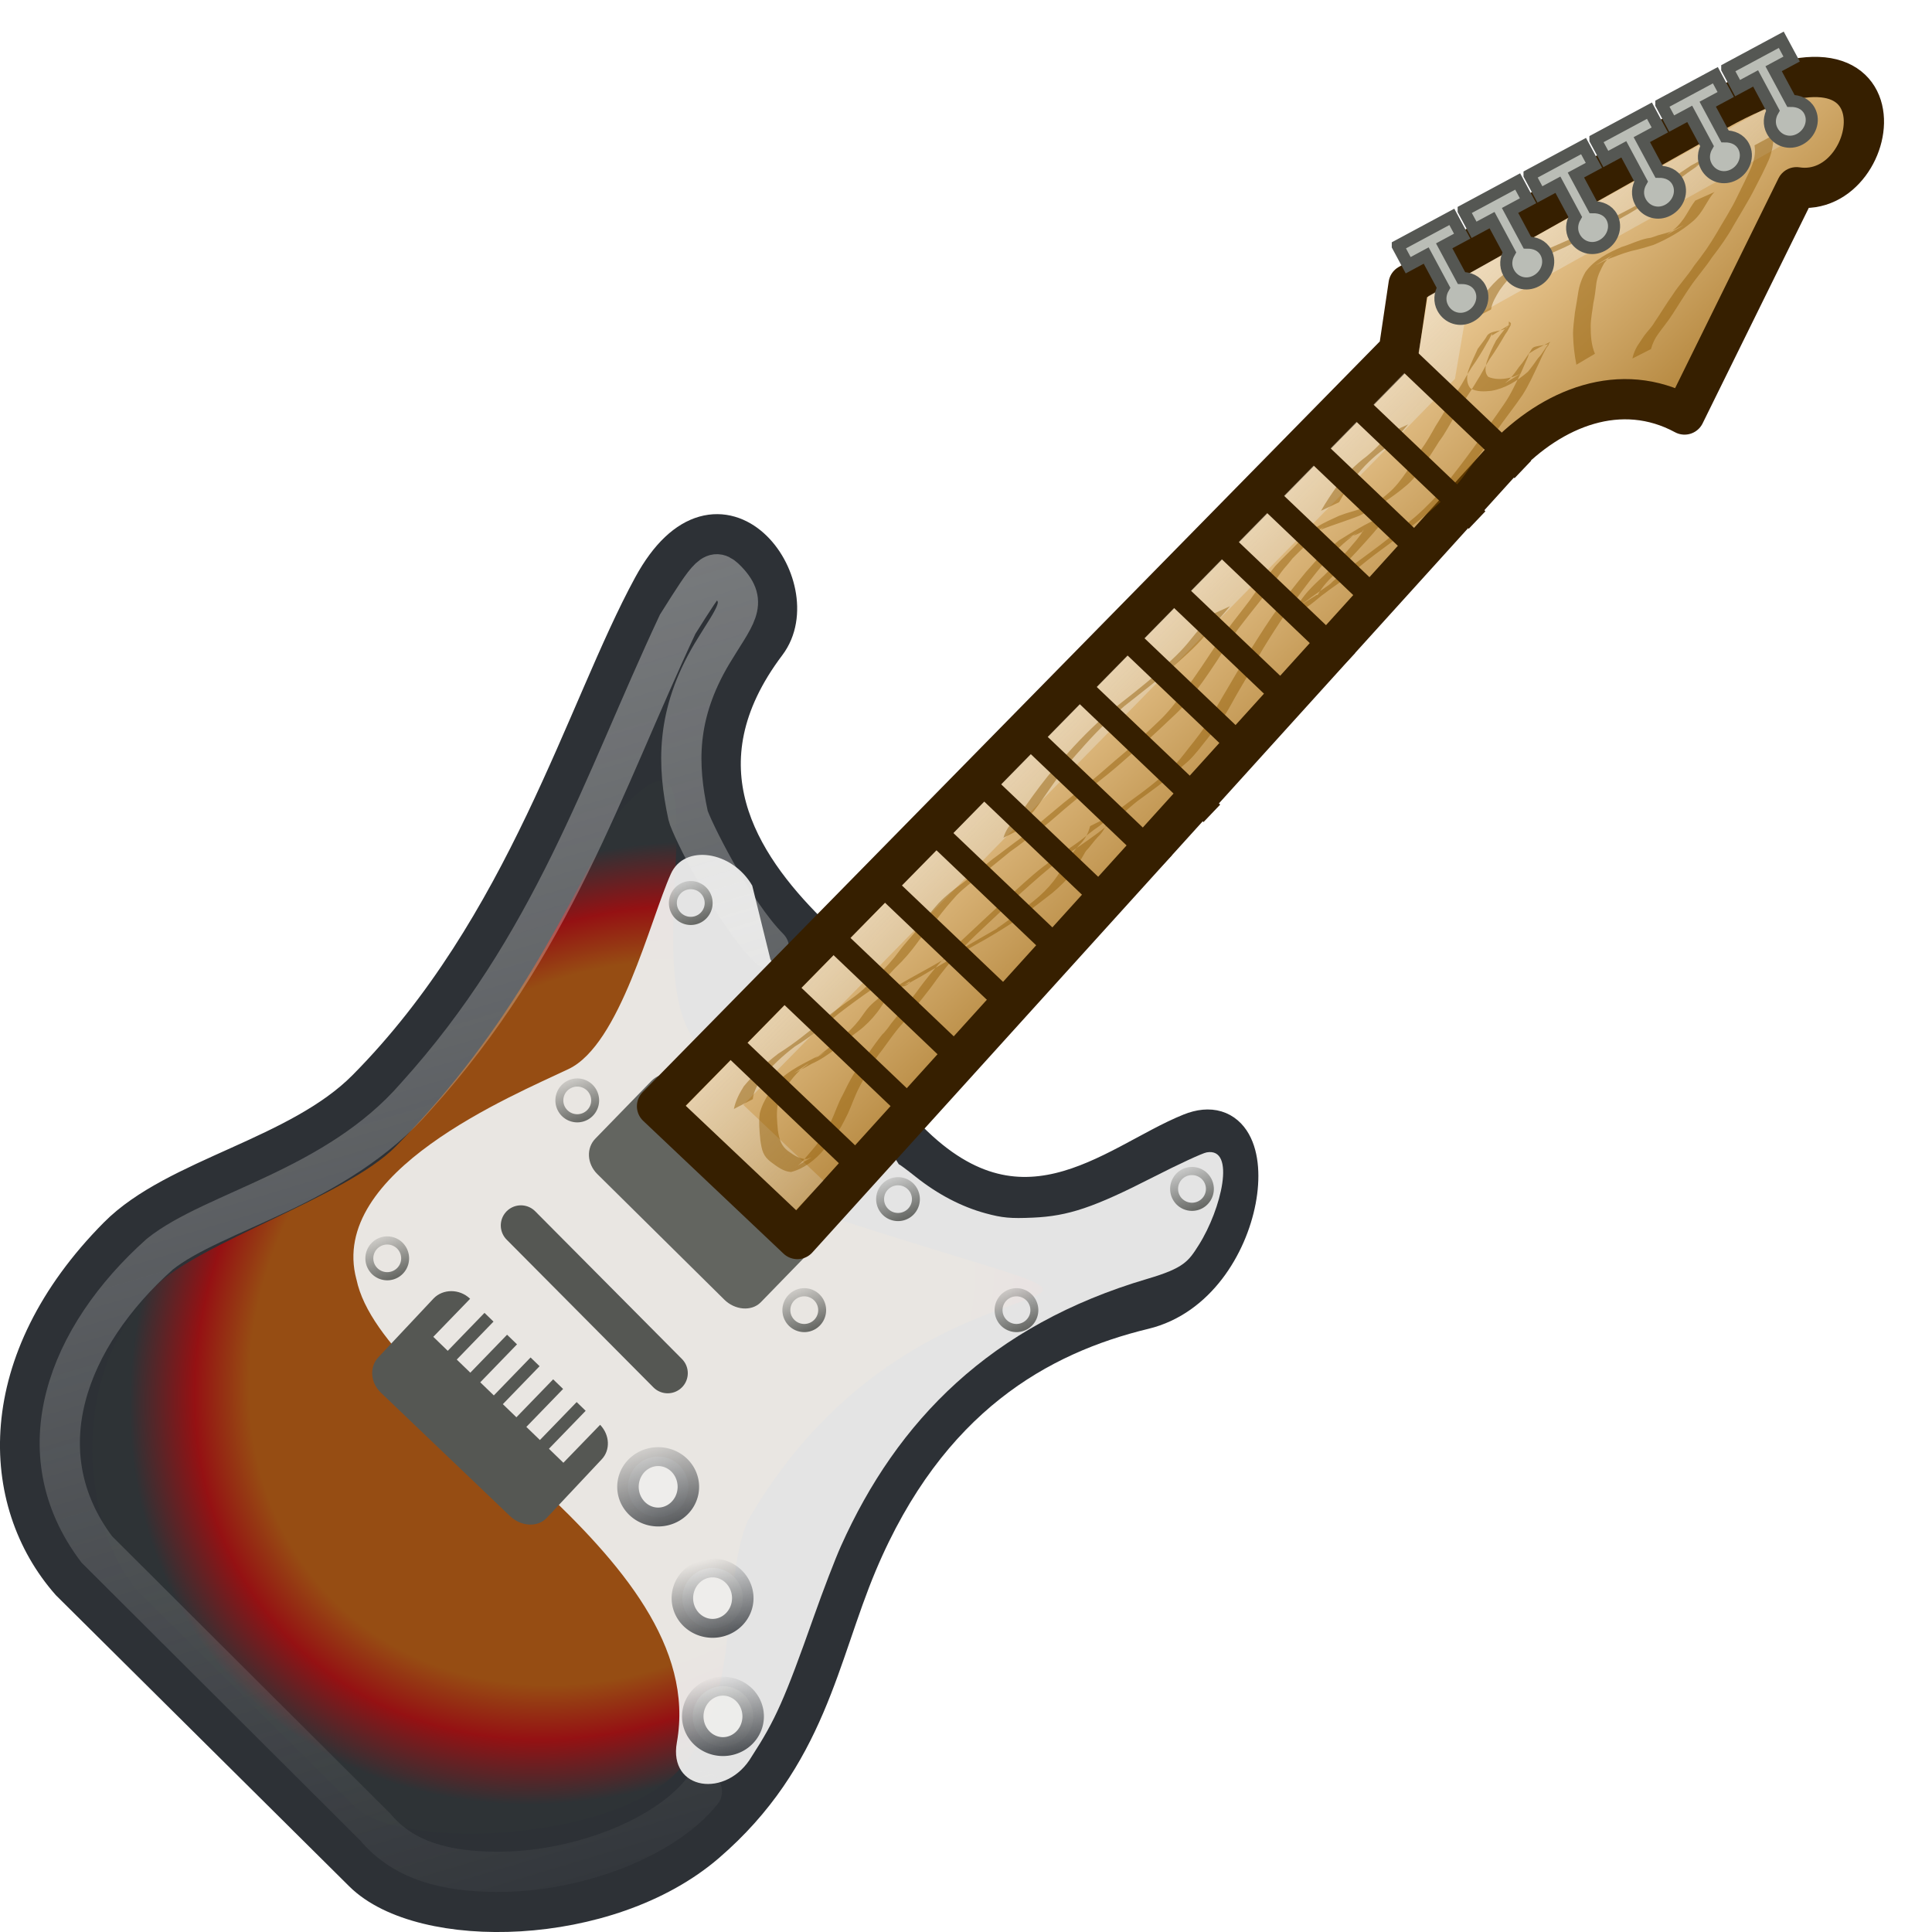 <?xml version="1.0" encoding="UTF-8" standalone="no"?>
<svg xmlns="http://www.w3.org/2000/svg" xmlns:xlink="http://www.w3.org/1999/xlink" width="48" height="48" version="1.0">
  <defs>
    <linearGradient id="e">
      <stop offset="0" stop-color="#555753"/>
      <stop offset="1" stop-color="#555753" stop-opacity="0"/>
    </linearGradient>
    <linearGradient id="d">
      <stop offset="0" stop-color="#eeeeec"/>
      <stop offset="1" stop-color="#eeeeec" stop-opacity="0"/>
    </linearGradient>
    <linearGradient id="b">
      <stop offset="0" stop-color="#eeeeec"/>
      <stop offset="1" stop-color="#eeeeec" stop-opacity="0"/>
    </linearGradient>
    <linearGradient id="a">
      <stop offset="0" stop-color="#2d3136"/>
      <stop offset="1" stop-color="#2d3136" stop-opacity="0"/>
    </linearGradient>
    <linearGradient id="f">
      <stop offset="0" stop-color="#ce5c00"/>
      <stop offset=".752" stop-color="#ce5c00"/>
      <stop offset=".865" stop-color="#c00"/>
      <stop offset="1" stop-color="#2e3436"/>
    </linearGradient>
    <linearGradient id="c">
      <stop offset="0" stop-color="#f4d4a2"/>
      <stop offset="1" stop-color="#8f5902"/>
    </linearGradient>
    <linearGradient xlink:href="#a" id="h" x1="7.829" x2="7.099" y1="7.898" y2="5.193" gradientUnits="userSpaceOnUse"/>
    <linearGradient xlink:href="#a" id="i" x1="8.209" x2="7.406" y1="7.898" y2="5.193" gradientUnits="userSpaceOnUse"/>
    <linearGradient xlink:href="#a" id="j" x1="8.594" x2="7.406" y1="7.898" y2="4.551" gradientUnits="userSpaceOnUse"/>
    <linearGradient xlink:href="#b" id="k" x1="11.434" x2="21.477" y1="14.1" y2="47.78" gradientUnits="userSpaceOnUse"/>
    <linearGradient xlink:href="#c" id="l" x1="29.198" x2="36.301" y1="14.163" y2="21.968" gradientTransform="translate(-.246 -1.106)" gradientUnits="userSpaceOnUse"/>
    <linearGradient xlink:href="#d" id="m" x1="26.081" x2="33.258" y1="14.873" y2="22.125" gradientUnits="userSpaceOnUse"/>
    <linearGradient xlink:href="#e" id="n" x1="8.715" x2="7.326" y1="7.788" y2="4.173" gradientUnits="userSpaceOnUse"/>
    <linearGradient xlink:href="#e" id="o" x1="8.715" x2="7.326" y1="7.788" y2="4.173" gradientUnits="userSpaceOnUse"/>
    <linearGradient xlink:href="#e" id="p" x1="8.715" x2="7.326" y1="7.788" y2="4.173" gradientUnits="userSpaceOnUse"/>
    <linearGradient xlink:href="#e" id="q" x1="8.715" x2="7.326" y1="7.788" y2="4.173" gradientUnits="userSpaceOnUse"/>
    <linearGradient xlink:href="#e" id="r" x1="8.715" x2="7.326" y1="7.788" y2="4.173" gradientUnits="userSpaceOnUse"/>
    <linearGradient xlink:href="#e" id="s" x1="8.715" x2="7.326" y1="7.788" y2="4.173" gradientUnits="userSpaceOnUse"/>
    <linearGradient xlink:href="#e" id="t" x1="8.715" x2="7.326" y1="7.788" y2="4.173" gradientUnits="userSpaceOnUse"/>
    <radialGradient xlink:href="#f" id="g" cx="14.762" cy="31.462" r="10.977" fx="14.762" fy="31.462" gradientTransform="matrix(-.834 .834 -.701 -.701 49.55 42.614)" gradientUnits="userSpaceOnUse"/>
  </defs>
  <path fill="#2d3136" fill-rule="evenodd" stroke="#2d3136" d="m22.278 28.034-2.222-4.868c-1.682-1.681-3.313-4.151-1.018-7.191 1.035-1.37-1.15-4.451-2.816-1.394-1.666 3.057-3.123 8.46-7.107 12.481-1.678 1.694-4.726 2.194-6.182 3.664-3.095 3.124-2.945 6.558-1.181 8.563l7.277 7.222c1.463 1.451 6.052 1.387 8.505-.726 2.511-2.163 2.793-4.65 3.762-6.953 1.742-4.14 4.524-5.677 7.119-6.304 2.595-.627 3.119-5.155 1.176-4.373-1.91.769-4.334 3.213-7.314-.121z"/>
  <path fill="url(#g)" fill-rule="evenodd" d="m19.299 29.798-1.642-3.603c-2.265-1.218.715-9.39-2.323-5.971-1.232 2.262-2.559 5.286-5.504 8.262-1.241 1.254-4.899 2.39-5.975 3.478-2.288 2.312-1.735 6.084-.431 7.568l5.38 5.344c1.081 1.074 6.007.899 7.82-.665 1.856-1.6 1.234-4.718 1.951-6.423 4.735-8.206 13.442-3.771.725-7.991z" opacity=".65"/>
  <path fill="#eeeeec" fill-rule="evenodd" d="M8.855 31.786c-.715-2.667 3.881-4.564 5.272-5.227 1.278-.609 2.02-3.686 2.54-4.848.334-.747 1.52-.576 2.022.292l.452 1.833 3.189 5.089c.015 0 .204.14.42.312.547.435 1.135.743 1.731.906.421.115.625.134 1.182.109.881-.039 1.511-.251 2.997-1.011.619-.316 1.212-.591 1.318-.61.736-.133.367 1.414-.196 2.303-.254.401-.364.57-1.271.837-3.897 1.148-6.221 3.524-7.617 6.639-.142.316-.446 1.107-.675 1.756-.726 2.054-.954 2.566-1.543 3.474-.62 1.057-2.074.845-1.86-.348.853-4.756-7.317-8.392-7.96-11.506z" opacity=".95"/>
  <path fill="#555753" fill-rule="evenodd" d="M17.096 26.873c-.259-.258-.672-.259-.906-.023l-1.394 1.434c-.234.235-.216.626.043.884l3.155 3.12c.259.258.672.303.906.068l1.394-1.434c.227-.228.216-.604-.021-.862l-.929.927-.353-.354-.221-.221-.331-.332-.243-.243-.331-.332-.221-.221-.331-.332-.243-.243-.331-.332-.221-.221-.353-.354.929-.927z" opacity=".9"/>
  <path fill="#555753" fill-rule="evenodd" d="M11.679 32.267c-.264-.254-.676-.247-.906-.008l-1.369 1.458c-.23.239-.206.629.058.883l3.208 3.066c.264.254.677.291.907.052l1.369-1.458c.223-.232.206-.608-.036-.861l-.913.943-.359-.348.913-.943-.224-.217-.913.943-.337-.326.913-.943-.247-.239-.913.943-.337-.326.913-.943-.224-.217-.913.943-.337-.326.913-.943-.247-.239-.913.943-.337-.326.913-.943-.224-.217-.913.943-.359-.348.913-.943z"/>
  <path fill="#eeeeec" fill-rule="evenodd" stroke="url(#h)" stroke-linecap="round" stroke-linejoin="round" stroke-width=".634" d="M8.297 6.545a.891 1.014 0 1 1-1.782 0 .891 1.014 0 1 1 1.782 0z" opacity=".85" transform="matrix(.842 0 0 .74 11.726 37.8)"/>
  <path fill="#eeeeec" fill-rule="evenodd" stroke="url(#i)" stroke-linecap="round" stroke-linejoin="round" stroke-width=".634" d="M8.297 6.545a.891 1.014 0 1 1-1.782 0 .891 1.014 0 1 1 1.782 0z" opacity=".85" transform="matrix(.842 0 0 .74 11.468 34.862)"/>
  <path fill="#eeeeec" fill-rule="evenodd" stroke="url(#j)" stroke-linecap="round" stroke-linejoin="round" stroke-width=".634" d="M8.297 6.545a.891 1.014 0 1 1-1.782 0 .891 1.014 0 1 1 1.782 0z" opacity=".85" transform="matrix(.842 0 0 .74 10.116 32.096)"/>
  <path fill="#555753" fill-rule="evenodd" stroke="#555753" stroke-linecap="round" stroke-linejoin="round" d="m12.942 30.446 3.646 3.67"/>
  <path fill="none" stroke="url(#k)" stroke-linecap="round" d="M19.105 23.555c-.904-.904-1.954-3.042-2.01-3.299-.268-1.247-.308-2.499.593-4.015.566-.943.921-1.246.372-1.817-.328-.341-.424-.184-1.224 1.085-1.86 3.97-3.107 7.987-6.508 11.739-1.97 2.268-5.014 2.833-6.359 3.912-2.301 2.055-3.392 4.911-1.564 7.335l6.921 6.9c.716.855 1.786 1.101 2.995 1.11 1.958.016 4.163-.804 5.117-1.994" opacity=".4"/>
  <g transform="rotate(-1.378 31.336 16.079)">
    <path fill="url(#l)" fill-rule="evenodd" stroke="#361f00" stroke-linejoin="round" d="m42.518 3.277-7.306 3.882-.284 1.642L16.054 27.12l3.406 3.382 17.999-18.944c1.252-1.264 2.97-1.896 4.529-1.005l2.917-5.578c2.206.395 3.082-4.891-2.386-1.699z"/>
    <path fill="none" stroke="url(#m)" d="m44.497 3.396-8.359 4.394-.292 1.49L17.485 27.134l2.305 2.289" opacity=".5"/>
    <g fill="#8f5902" fill-rule="evenodd" transform="translate(-12.169 -3.073)">
      <path d="M30.129 30.311c.046-.206.145-.385.26-.56.258-.299.558-.559.876-.792.396-.234.758-.515 1.119-.799.262-.196.527-.387.8-.567.214-.15.403-.329.59-.509.203-.185.392-.384.559-.602.159-.205.347-.381.509-.584.151-.204.321-.391.493-.577.179-.181.385-.332.594-.477.264-.188.519-.387.774-.587.255-.175.502-.364.758-.537.283-.201.544-.428.818-.641.294-.241.605-.46.906-.692.286-.219.555-.459.838-.68.31-.242.599-.512.891-.775.259-.231.471-.506.686-.777.281-.355.536-.731.797-1.101.266-.369.566-.713.848-1.07.208-.286.424-.563.651-.833.196-.204.41-.389.608-.592.261-.308.648-.468 1.013-.624.181-.067.371-.105.554-.163.009-.003.31-.114.317-.117-.1.07.416-.213.313-.157-.091.049-.178.107-.272.147-.043.018.077-.053.115-.08.099-.072.116-.088.21-.163.182-.145.325-.33.462-.516.129-.176.247-.36.372-.539.145-.185.263-.387.382-.588.106-.153.199-.315.303-.469.086-.14.188-.269.274-.409.125-.175.223-.367.345-.544.145-.193.276-.396.398-.603.05-.074.095-.151.128-.233.006-.015 0.0.034.001.05.776-.449.449-.294.312-.139-.074.083-.142.172-.209.26-.097.17-.183.35-.249.535-.037.122-.061.266.033.367.143.066.317.07.471.046.095-.016.184-.04.272-.08.026-.012.104-.052.079-.038-.434.248-.481.29-.316.161.097-.098.182-.206.263-.318.107-.113.189-.245.282-.369.094-.151.062-.11.464-.177.035-.006-.037.06-.055.09-.077.13-.144.263-.208.4-.131.258-.253.518-.415.757-.216.303-.458.585-.675.888-.231.309-.459.621-.704.919-.203.289-.445.543-.703.783-.29.264-.608.495-.919.733-.247.195-.507.37-.763.552-.242.174-.475.36-.708.545-.181.133-.373.25-.554.384-.174.102-.579.52-.658.324-.018-.046.003-.071.021-.11.171-.256.401-.456.63-.658.292-.269.562-.559.823-.858.064-.084.14-.157.179-.255.002-.004-.001.009-.009.046-.018.007-.036.014-.054.021-.025.012-.049.025-.075.036-.181.075-.014-.009-.208.084-.129.061-.38.207.185-.109-.324.213-.601.481-.865.762-.236.272-.464.552-.682.84-.263.324-.494.671-.725 1.016-.202.303-.384.619-.571.932-.156.247-.307.497-.454.75-.163.269-.368.511-.568.753-.146.173-.285.354-.453.507-.036.033-.235.194-.271.223-.302.251-.628.47-.949.695-.21.14-.39.316-.592.466-.096.072-.197.139-.294.209-.268.215-.562.393-.846.584-.373.236-.713.516-1.049.799-.466.388-.915.796-1.366 1.201-.376.34-.721.714-1.031 1.116-.218.297-.466.57-.697.857-.035.044-.069.088-.105.131-.125.148-.107.111-.231.262-.119.145-.23.297-.345.445-.233.278-.418.59-.59.908-.123.214-.204.449-.312.67-.031.063-.127.235-.164.3-.125.205-.282.388-.442.565-.218.251-.508.468-.836.545-.188-.014-.345-.144-.489-.256-.202-.158-.224-.305-.255-.547-.017-.223-.033-.449.001-.671.046-.172.13-.331.23-.477.097-.138.202-.266.325-.382.334-.283.754-.431 1.132-.641-.087.05-.17.109-.262.15-.054.023.098-.064.145-.099.161-.116.312-.244.474-.36.174-.126.332-.274.47-.439.094-.112.17-.239.273-.343.081-.081.148-.13.238-.203.511-.358 1.086-.609 1.627-.916.392-.216.783-.435 1.178-.646.001-.001.309-.166.315-.17.047-.026.187-.105.14-.08-.093.048-.178.111-.275.151-.047.02.083-.059.125-.088.043-.03.085-.059.128-.088.229-.154.45-.319.671-.486.185-.139.356-.3.503-.479.118-.14.212-.297.308-.451.101-.148.219-.288.342-.418.124-.115.215-.245.268-.405.007-.023.015-.046.022-.069l.471-.221c-.008.023-.015.046-.023.069-.051.168-.134.311-.266.43-.085.085-.155.18-.235.27-.019.022-.043.04-.061.063-.019.023-.033.05-.049.075-.097.158-.191.318-.313.459-.143.187-.322.347-.504.494-.226.168-.452.336-.685.494-.086.058-.167.124-.255.179-.324.201-.653.392-.991.566-.387.203-.768.416-1.151.626-.245.137-.213.122-.465.253-.073.038-.138.116-.221.113-.069-.002.24-.091.174-.114-.012-.004-.313.199-.334.213-.105.085-.215.169-.303.273-.028.033-.1.141-.126.176-.019.026-.04.051-.059.076-.14.173-.3.328-.481.458-.394.268-.737.602-1.186.788-.264.141-.036.023-.294.148-.044.021-.171.092-.13.065.606-.404.273-.159.14-.066-.131.115-.225.233-.329.371-.1.144-.188.294-.245.46-.048.217-.031.44-.015.66.025.202.07.38.238.511.137.102.295.225.475.208.209-.074.083-.034-.314.203-.022.013.046-.024.067-.039.079-.053.144-.123.205-.195.163-.184.335-.361.471-.567.048-.08.131-.217.173-.299.112-.222.19-.461.318-.675.163-.324.346-.639.585-.915.114-.147.22-.3.336-.444.196-.244.03-.023.228-.258.035-.042.067-.087.1-.13.241-.291.5-.566.727-.869.32-.406.668-.792 1.055-1.135.451-.402.9-.805 1.359-1.199.321-.277.64-.558 1-.784.283-.197.588-.364.855-.586.049-.036.098-.071.146-.107.05-.033.1-.065.149-.1.205-.149.386-.328.597-.471.318-.224.644-.439.942-.689.089-.073.182-.142.269-.218.17-.148.31-.326.452-.501.2-.236.399-.477.561-.741.148-.255.304-.505.461-.754.197-.316.389-.635.596-.945.227-.342.453-.686.705-1.011.22-.291.452-.574.691-.849.015-.016.257-.276.272-.291.175-.172.373-.321.565-.473.338-.198.666-.401 1.034-.538.016.006.035.006.048.017.079.067-.169.285-.199.334-.274.298-.555.59-.844.872-.205.192-.423.372-.571.614-.007.011-.019.043-.04.045-.003 0-.003-.008-.006-.007-.14.08-.277.167-.417.248-.049.029.21-.138.143-.094.184-.142.386-.26.577-.392.501-.384-.264.207.233-.193.153-.123.32-.229.473-.353.261-.185.527-.363.782-.558.309-.239.631-.463.918-.728.258-.235.499-.488.701-.774.25-.302.492-.61.726-.925.207-.295.43-.578.639-.872.17-.237.292-.496.427-.753.06-.132.123-.262.184-.392.014-.029.012-.071.039-.088.165-.105.346-.184.522-.269.012-.006-.016.02-.024.03-.109.112-.173.258-.288.366-.083.115-.166.224-.259.331-.27.222-.576.402-.922.453-.171.015-.37.019-.518-.076-.094-.123-.086-.277-.047-.422.07-.191.168-.37.254-.554.065-.087.137-.169.2-.258.017-.023.029-.05.047-.072.134-.163.572-.036.54-.329.088.047.046.091.004.162-.082.137-.002.019-.099.154-.127.208-.259.414-.405.609-.117.174-.209.362-.329.534-.086.142-.184.274-.275.413-.109.154-.198.319-.311.47-.125.2-.238.408-.386.593-.12.182-.24.364-.368.54-.139.189-.281.382-.464.53-.364.296-.768.544-1.199.731-.292.107-.591.192-.885.294-.04.017-.079.034-.119.052-.037.017-.145.074-.112.051.107-.073.221-.133.331-.201.032-.02-.068.036-.098.058-.066.048-.115.107-.171.167-.199.208-.419.394-.625.595-.144.171-.07.086-.221.253-.159.188-.287.399-.447.585-.287.361-.598.703-.87 1.076-.251.365-.496.734-.761 1.088-.214.276-.429.554-.69.788-.294.261-.581.532-.888.778-.284.22-.55.462-.836.68-.302.234-.618.45-.912.694-.269.208-.522.436-.797.637-.262.167-.504.366-.765.535-.251.198-.505.392-.76.585-.208.143-.412.292-.595.467-.175.184-.345.374-.501.575-.083.105-.162.215-.256.311-.088.09-.091.075-.174.171-.027.032-.05.066-.076.099-.168.22-.354.425-.56.61-.065.062-.125.13-.19.192-.123.118-.264.218-.397.325-.283.184-.559.376-.831.575-.367.282-.726.574-1.129.805-.305.221-.587.471-.835.756-.106.163-.216.328-.239.526l-.479.234zm18.807-19.175c.045-.182.14-.343.239-.5.126-.179.272-.345.437-.49.342-.279.727-.5 1.135-.668.311-.13.627-.25.935-.387.29-.14.582-.271.865-.423.243-.117.486-.232.719-.367.378-.214-.371.209-.213.124.181-.098.359-.201.538-.302.108-.061-.213.126-.324.182-.062.031.114-.081.17-.122.148-.134.302-.258.466-.371.183-.13.376-.246.565-.366.306-.145.587-.361.907-.482.161-.057.319.024.473.069.027.01.053.02.08.03l-.428.288c-.025-.009-.05-.019-.075-.028-.153-.044-.302-.106-.458-.037-.183.077-.762.398-.029-.021-.192.116-.381.238-.566.363-.162.114-.323.228-.463.369-.243.172-.405.266-.705.437-.105.06.418-.244.312-.186-.214.119-.421.248-.636.366-.234.128-.473.244-.713.36-.283.148-.575.278-.862.416-.308.133-.622.253-.932.383-.278.12-.18.088.112-.104.039-.025-.08.046-.119.072-.102.066-.191.149-.291.217-.166.138-.311.3-.438.474-.094.146-.193.297-.224.47l-.479.234zm2.565 1.189c-.042-.24-.064-.482-.065-.726-.002-.192.036-.381.059-.571.034-.165.063-.331.094-.496.033-.181.098-.35.193-.506.223-.294.574-.462.911-.598.216-.059.418-.158.639-.2.033-.005.066-.007.099-.014.052-.012.127-.042.178-.056.096-.027.192-.043.287-.075.032-.014.063-.027.095-.041.156-.072.544-.268-.154.104-.058.031.108-.075.16-.116.136-.107.244-.24.335-.386.071-.11.136-.224.22-.325l.483-.202c-.096.091-.159.208-.232.318-.091.152-.194.293-.334.405-.29.236-.626.414-.973.552-.187.055-.376.106-.567.142-.216.051-.42.135-.63.206-.164.074-.552.286.169-.117.028-.016-.054.035-.079.055-.071.056-.079.072-.137.139-.091.16-.173.306-.206.492-.026.164-.044.329-.086.49-.028.192-.075.381-.081.575-.007.232.002.471.089.69l-.467.261zm5.035-5.587c-.005.208-.048.409-.128.601-.111.241-.239.474-.367.707-.166.312-.364.605-.548.907-.163.281-.359.539-.563.791-.173.25-.383.47-.558.717-.156.216-.299.44-.449.66-.111.169-.246.319-.367.481-.09.114-.152.241-.193.379l-.467.223c.035-.148.102-.281.195-.402.041-.055.076-.114.119-.168.083-.105.185-.197.254-.314.159-.219.301-.45.464-.666.17-.254.388-.469.559-.722.208-.25.402-.51.572-.788.181-.299.382-.587.538-.9.122-.23.243-.461.354-.696.084-.18.134-.367.105-.566l.478-.244z" opacity=".45"/>
      <path d="M47.284 13.708c-.184.209-.377.408-.594.583-.285.198-.538.432-.757.7-.146.195-.288.393-.407.606l-.455.203c.128-.216.276-.42.425-.622.213-.271.463-.509.745-.707.206-.165.399-.344.557-.557l.485-.206zm-4.53 4.407c-.18.205-.37.402-.55.607-.246.312-.554.565-.855.821-.411.351-.852.664-1.282.992-.406.33-.783.695-1.135 1.081-.268.279-.511.578-.738.89-.146.195-.282.397-.44.583-.128.125-.237.252-.298.422l-.469.22c.062-.187.156-.314.303-.445.166-.187.307-.39.459-.588.244-.317.496-.627.778-.912.354-.39.734-.755 1.139-1.091.425-.325.864-.632 1.268-.983.291-.253.589-.505.833-.805.163-.194.338-.378.492-.579l.493-.212z" opacity=".45"/>
    </g>
    <path fill="none" stroke="#361f00" stroke-width=".6" d="m17.946 25.629 3.104 3.104m-1.828-4.533 3.104 3.104m-1.813-4.271 3.104 3.104m-1.875-4.456 3.104 3.104m-1.629-4.21 3.104 3.104m-1.997-4.394 3.104 3.104m-1.752-4.087 3.104 3.104m-1.875-4.333 3.104 3.104m-1.997-4.394 3.104 3.104m-2.059-4.394 3.104 3.104m-1.813-4.21 3.104 3.104m-2.059-4.333 3.104 3.104m-1.936-4.271 3.104 3.104m-1.997-4.149 3.104 3.104m-1.936-4.333 3.104 3.104"/>
    <path fill="#babdb6" fill-rule="evenodd" stroke="#555753" stroke-width=".3" d="m34.967 6.195.246.485.453-.23.41.809c-.092.15-.115.335-.03.503.13.257.426.354.683.223.257-.13.386-.442.256-.699-.09-.178-.269-.253-.456-.257l-.41-.809.453-.23-.246-.485-1.359.689zm1.657-.84.246.485.453-.23.41.809c-.092.15-.115.335-.03.503.13.257.426.354.683.223.257-.13.386-.442.256-.699-.09-.178-.269-.253-.456-.257l-.41-.809.453-.23-.246-.485-1.359.689zm1.657-.84.246.485.453-.23.41.809c-.092.15-.115.335-.03.503.13.257.426.354.683.223.257-.13.386-.442.256-.699-.09-.178-.269-.253-.456-.257l-.41-.809.453-.23-.246-.485-1.359.689zm1.658-.84.246.485.453-.23.41.809c-.092.15-.115.335-.03.503.13.257.426.354.683.223.257-.13.386-.442.256-.699-.09-.178-.269-.253-.456-.257l-.41-.809.453-.23-.246-.485-1.359.689zm1.658-.841.246.485.453-.23.41.809c-.092.15-.115.335-.03.503.13.257.426.354.683.223.257-.13.386-.442.256-.699-.09-.178-.269-.253-.456-.257l-.41-.809.453-.23-.246-.485-1.359.689zm1.658-.841.246.485.453-.23.41.809c-.092.15-.115.335-.03.503.13.257.426.354.683.223.257-.13.386-.442.256-.699-.09-.178-.269-.253-.456-.257l-.41-.809.453-.23-.246-.485-1.359.689z"/>
  </g>
  <path fill="none" stroke="url(#n)" stroke-linecap="round" stroke-linejoin="round" stroke-width=".503" d="M8.46 6.437a1.134 1.103 0 1 1-2.268 0 1.134 1.103 0 1 1 2.268 0z" transform="matrix(.392 0 0 .403 26.743 26.944)"/>
  <path fill="none" stroke="url(#o)" stroke-linecap="round" stroke-linejoin="round" stroke-width=".503" d="M8.46 6.437a1.134 1.103 0 1 1-2.268 0 1.134 1.103 0 1 1 2.268 0z" transform="matrix(.392 0 0 .403 22.382 29.956)"/>
  <path fill="none" stroke="url(#p)" stroke-linecap="round" stroke-linejoin="round" stroke-width=".503" d="M8.46 6.437a1.134 1.103 0 1 1-2.268 0 1.134 1.103 0 1 1 2.268 0z" transform="matrix(.392 0 0 .403 19.439 27.198)"/>
  <path fill="none" stroke="url(#q)" stroke-linecap="round" stroke-linejoin="round" stroke-width=".503" d="M8.46 6.437a1.134 1.103 0 1 1-2.268 0 1.134 1.103 0 1 1 2.268 0z" transform="matrix(.392 0 0 .403 14.29 19.841)"/>
  <path fill="none" stroke="url(#r)" stroke-linecap="round" stroke-linejoin="round" stroke-width=".503" d="M8.46 6.437a1.134 1.103 0 1 1-2.268 0 1.134 1.103 0 1 1 2.268 0z" transform="matrix(.392 0 0 .403 11.47 24.745)"/>
  <path fill="none" stroke="url(#s)" stroke-linecap="round" stroke-linejoin="round" stroke-width=".503" d="M8.46 6.437a1.134 1.103 0 1 1-2.268 0 1.134 1.103 0 1 1 2.268 0z" transform="matrix(.392 0 0 .403 17.11 29.956)"/>
  <path fill="none" stroke="url(#t)" stroke-linecap="round" stroke-linejoin="round" stroke-width=".503" d="M8.46 6.437a1.134 1.103 0 1 1-2.268 0 1.134 1.103 0 1 1 2.268 0z" transform="matrix(.392 0 0 .403 6.749 28.669)"/>
</svg>
